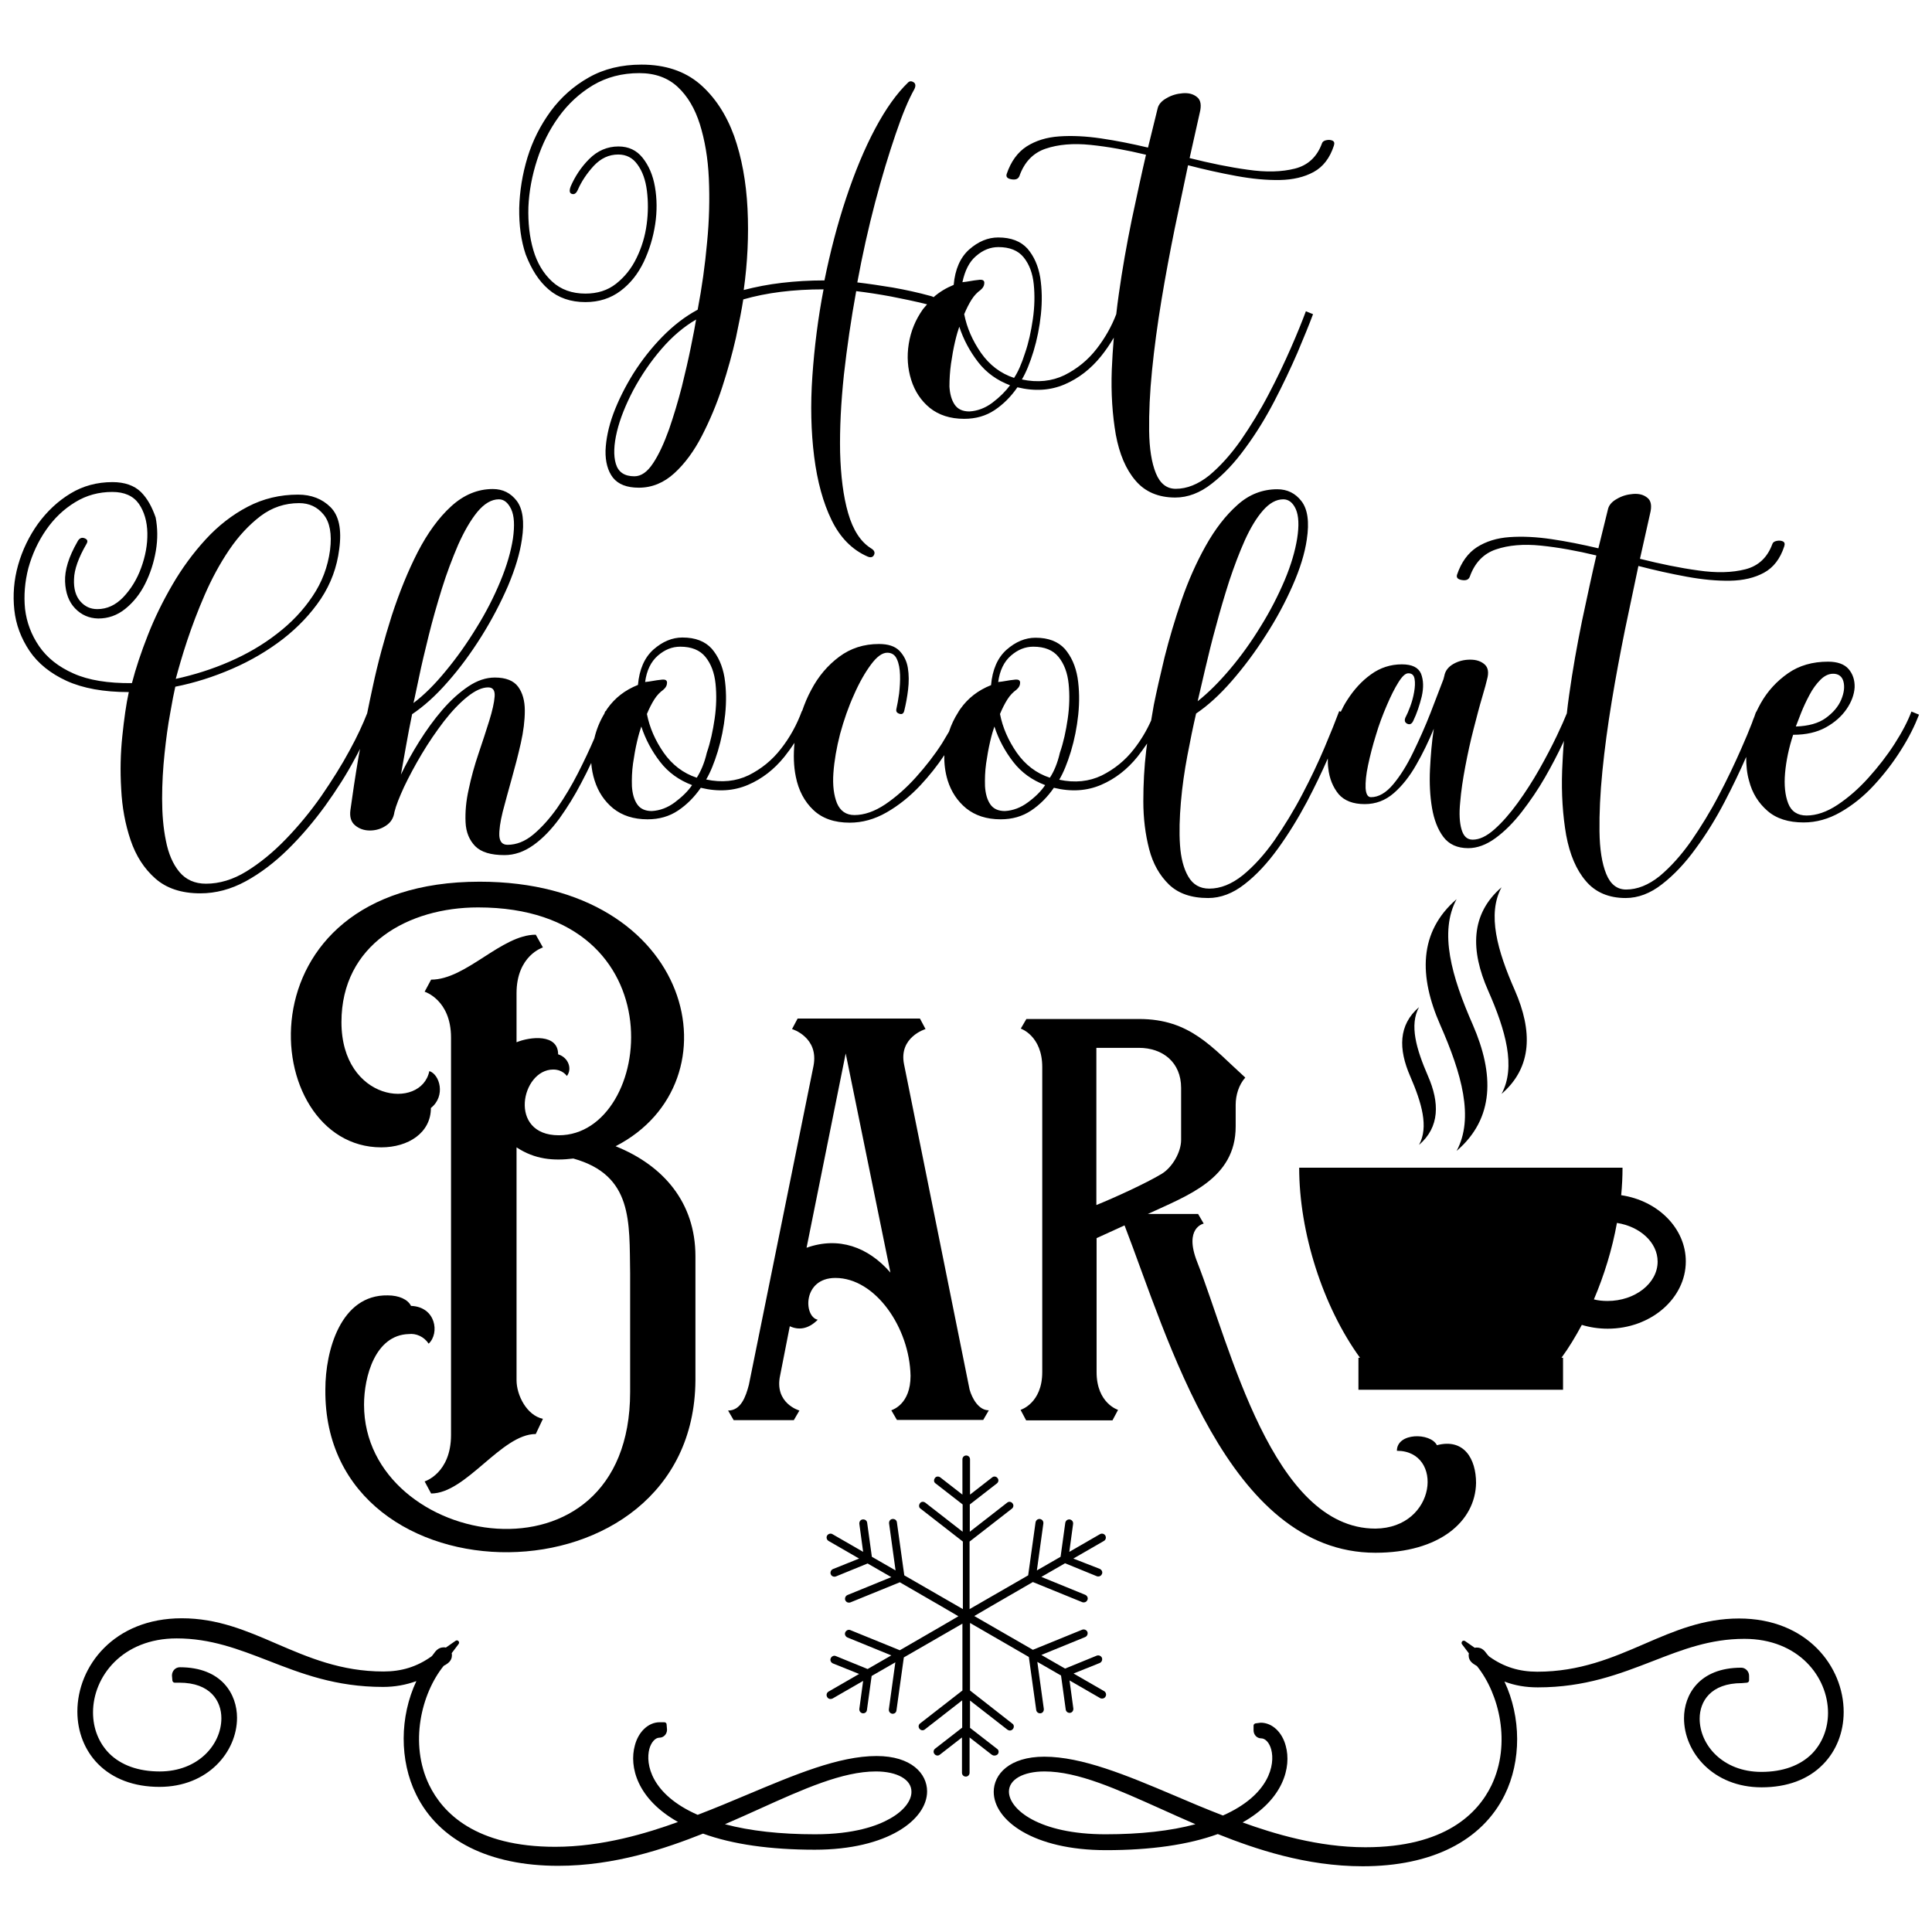 <?xml version="1.0" encoding="utf-8"?>
<!-- Generator: Adobe Illustrator 21.0.0, SVG Export Plug-In . SVG Version: 6.00 Build 0)  -->
<svg version="1.1" id="Layer_1" xmlns="http://www.w3.org/2000/svg" xmlns:xlink="http://www.w3.org/1999/xlink" x="0px" y="0px"
	 viewBox="0 0 864 864" style="enable-background:new 0 0 864 864;" xml:space="preserve">
<g>
	<path d="M392,785.3c-16.9,0-36.7,8.4-57.9,17.3c-7.1,3-14.5,6.1-22.1,9c-20.9-9.2-23.4-22.8-21.6-29.5c0.8-2.9,2.6-5,4.5-5
		c1.9,0,3.4-1.6,3.4-3.6l-0.2-2.4c0-0.5-0.5-0.9-1-0.9H295c-5,0-9.5,4.2-11.1,10.4c-2.6,9.5,1,23.9,19.3,34.2
		c-13.8,5-33.8,11.1-54.9,11.1c-35.6,0-50.3-15.1-56.4-27.7c-8.9-18.5-3.5-40.8,6.5-53.2c0.1-0.1,0.5-0.3,0.7-0.4c1-0.6,3-1.8,3-4.3
		c0-0.3,0-0.7-0.1-1l3.1-4.1c0.3-0.4,0.3-1-0.1-1.3c-0.3-0.4-0.9-0.4-1.3-0.1l-4.3,3c-0.3-0.1-0.7-0.1-1-0.1c-2.4,0-3.7,1.8-4.4,2.8
		c-0.4,0.5-0.7,1-1.1,1.3c-6.5,4.6-13.3,6.7-21.4,6.7c-19,0-33.6-6.3-47.8-12.4c-13.6-5.9-26.5-11.4-42.4-11.4
		c-30.4,0-46.7,21.5-46.7,41.7c0,9.1,3.3,17.4,9.2,23.4c6.6,6.7,16.1,10.3,27.5,10.3c21.7,0,34.7-15.7,34.7-30.9
		c0-10.4-6.7-22.6-25.6-22.6c-1.9,0-3.5,1.6-3.5,3.7l0.2,2.3c0.1,0.5,0.5,0.9,1,0.9h2.1c13.9,0,18.8,8.2,18.8,15.9
		c0,11.7-10.3,23.8-27.6,23.8c-9.5,0-17.3-2.8-22.6-8.1c-4.6-4.7-7.2-11.1-7.2-18.3c0-16,13.1-33.1,37.4-33.1
		c15.2,0,27.6,4.8,40.8,9.9c14.9,5.8,30.3,11.8,51.5,11.8c5.3,0,10.2-0.9,14.9-2.6c-7.5,15.9-7.6,35.5-0.1,50.7
		c10.1,20.6,32.7,31.9,63.5,31.9c25.4,0,47.9-7.7,64.8-14.4c13.2,4.8,30.1,7.2,50,7.2c32.6,0,50.2-13.5,50.2-26.1
		C414.6,793.2,407.6,785.3,392,785.3z M398,813.3L398,813.3c-5.6,3.2-16,7-33.5,7c-15.5,0-29.1-1.5-40.3-4.5
		c5.3-2.3,10.5-4.6,15.1-6.7c20.1-9.1,37.5-16.9,52.4-16.9c9.5,0,15.9,3.6,15.9,9C407.7,805.3,404.1,809.9,398,813.3z"/>
	<path d="M777.7,723.8c-15.9,0-28.8,5.5-42.4,11.4c-14.1,6.1-28.8,12.4-47.8,12.4c-8.1,0-14.9-2.1-21.4-6.7
		c-0.4-0.3-0.8-0.8-1.2-1.3c-0.8-1.1-2-2.8-4.4-2.8c-0.3,0-0.7,0-1,0.1l-4.3-3c-0.4-0.3-1-0.2-1.3,0.1c-0.3,0.4-0.4,0.9-0.1,1.3
		l3.1,4.1c-0.1,0.3-0.1,0.6-0.1,1c0,2.5,2.1,3.7,3.1,4.3c0.1,0.1,0.6,0.3,0.7,0.5c9.9,12.4,15.3,34.6,6.4,53.2
		c-6.1,12.6-20.8,27.7-56.4,27.7c-21.1,0-41.1-6.1-54.9-11.1c18.3-10.3,21.9-24.8,19.3-34.2c-1.6-6.2-6.1-10.4-11.2-10.4
		c0,0,0,0,0,0l-2.3,0.3c-0.5,0.1-0.9,0.5-0.9,1v2.1c0,2,1.5,3.6,3.4,3.6c1.9,0,3.7,2,4.5,5c1.8,6.7-0.8,20.3-21.6,29.5
		c-7.5-2.9-14.9-6-22.1-9.1c-21-8.9-40.9-17.2-57.8-17.2c-15.6,0-22.6,7.9-22.6,15.7c0,12.7,17.6,26.1,50.2,26.1
		c20,0,36.8-2.4,50-7.2c16.8,6.7,39.4,14.4,64.8,14.4c30.8,0,53.3-11.3,63.5-31.9c7.5-15.2,7.4-34.8-0.1-50.7
		c4.7,1.8,9.6,2.6,14.9,2.6c21.2,0,36.6-6,51.6-11.8c13.1-5.1,25.5-9.9,40.8-9.9c24.3,0,37.4,17.1,37.4,33.1
		c0,7.1-2.6,13.6-7.2,18.3c-5.3,5.3-13.1,8.1-22.6,8.1c-17.3,0-27.6-12.1-27.6-23.8c0-7.7,4.9-15.9,18.9-15.9l2.3-0.2
		c0.5-0.1,0.9-0.5,0.9-1v-2.1c0-1.9-1.6-3.6-3.5-3.6c-18.9,0-25.6,12.2-25.6,22.6c0,15.2,13,30.9,34.7,30.9
		c11.4,0,20.9-3.5,27.5-10.3c5.9-6,9.2-14.3,9.2-23.4C824.5,745.3,808.1,723.8,777.7,723.8z M494.4,820.3
		c-29.8,0-43.2-11.2-43.2-19.1c0-5.4,6.4-9,15.9-9c15,0,32.3,7.9,52.4,16.9c4.6,2.1,9.8,4.4,15.1,6.7
		C523.5,818.8,510,820.3,494.4,820.3z"/>
	<path d="M245.3,129.4c4.4,3.8,9.9,5.7,16.5,5.7c6.1,0,11.3-1.7,15.7-5c4.4-3.3,7.8-7.6,10.4-13c2.5-5.3,4.2-10.9,5.1-16.8
		c0.9-5.9,0.8-11.5-0.1-16.7c-0.9-5.3-2.8-9.6-5.5-13c-2.7-3.4-6.3-5.1-10.8-5.1c-5,0-9.4,1.9-13.1,5.6c-3.7,3.7-6.4,7.9-8.3,12.3
		c-0.7,1.9-0.5,3,0.5,3.3c1.1,0.4,2-0.2,2.7-1.8c1.6-3.7,4-7.3,7.1-10.7c3.2-3.4,6.8-5.1,11-5.1c3.6,0,6.5,1.5,8.6,4.5
		c2.2,3,3.6,6.9,4.2,11.7c0.6,4.8,0.6,9.8-0.1,15c-0.7,5.3-2.2,10.3-4.5,15c-2.3,4.8-5.4,8.6-9.2,11.6c-3.8,3-8.4,4.4-13.7,4.4
		c-6,0-11-1.8-14.9-5.4c-3.9-3.6-6.7-8.3-8.4-14.1c-1.7-5.8-2.4-12.2-2.2-19.2c0.3-7,1.6-14,3.9-21.1c2.3-7.1,5.5-13.5,9.7-19.3
		c4.2-5.8,9.3-10.5,15.3-14.1c6.1-3.6,13-5.4,20.7-5.4c7.1,0,12.8,2.1,17.2,6.2c4.4,4.1,7.7,9.7,9.9,16.7c2.2,7.1,3.6,15.1,4,24.2
		c0.4,9.1,0.2,18.7-0.8,28.7c-0.9,10.1-2.3,20.1-4.2,30c-5.6,3-10.9,7.1-15.8,12.1c-4.9,5-9.2,10.5-13,16.5c-3.7,6-6.7,12-8.9,17.9
		c-2.2,6-3.3,11.5-3.5,16.5c-0.1,5,1,9.1,3.3,12.1c2.4,3,6.2,4.5,11.6,4.5c5.9,0,11.2-2.2,15.9-6.5c4.7-4.3,8.8-9.9,12.3-16.7
		c3.5-6.8,6.6-14.1,9.1-21.8c2.5-7.7,4.5-15,6.1-22c1.5-7,2.6-12.7,3.3-17.2c10.4-3,22.3-4.5,35.9-4.5c-2.5,13-4.1,25.9-5,38.8
		c-0.9,12.9-0.6,24.9,0.8,36c1.4,11.1,4,20.6,7.8,28.4c3.8,7.8,9.2,13.3,16.1,16.3c1.4,0.6,2.4,0.3,2.9-0.8c0.5-1.1,0-2.1-1.4-2.9
		c-4.6-2.9-8-8.1-10.2-15.7s-3.3-16.7-3.6-27.3c-0.2-10.7,0.4-22.2,1.7-34.6c1.4-12.4,3.2-24.8,5.5-37.4c5,0.6,10.2,1.4,15.6,2.4
		c5.1,1,10.5,2.1,16.1,3.5c-0.6,0.7-1.2,1.4-1.8,2.1c-3.4,4.8-5.5,9.9-6.4,15.6c-0.9,5.6-0.5,11,1.1,16.1c1.6,5.1,4.4,9.3,8.3,12.5
		c4,3.2,9.1,4.9,15.4,4.9c5.2,0,9.7-1.3,13.6-3.9c3.9-2.6,7.3-6,10.2-10.2c7.8,1.9,14.8,1.4,21.1-1.3c6.3-2.7,11.7-6.9,16.3-12.6
		c2.1-2.6,4-5.4,5.7-8.3c-0.4,4.8-0.7,9.6-0.9,14.3c-0.4,10.7,0.3,20.4,1.8,29.1c1.6,8.6,4.5,15.5,8.8,20.5c4.2,5,10.2,7.6,17.8,7.6
		c5.6,0,11.1-2.1,16.3-6.2c5.3-4.1,10.3-9.4,15-15.9c4.8-6.5,9.1-13.5,13-21c3.9-7.5,7.3-14.7,10.3-21.6c2.9-6.9,5.3-12.7,7-17.3
		l-3.2-1.3c-1.6,4.3-3.8,9.8-6.7,16.4c-2.9,6.6-6.2,13.6-10,20.8c-3.8,7.3-8,14.1-12.4,20.5c-4.5,6.4-9.2,11.6-14.1,15.7
		c-5,4-10,6-15,6c-4,0-7-2.3-8.9-7c-1.9-4.7-2.9-11-3-19c-0.1-8,0.3-17,1.3-27c1-10,2.4-20.4,4.2-31.3c1.8-10.9,3.8-21.5,5.9-31.9
		c2.2-10.4,4.2-19.9,6-28.5c7.3,1.9,14.5,3.5,21.6,4.8c7.1,1.3,13.5,1.9,19.4,1.8c5.9-0.1,11-1.3,15.2-3.6c4.2-2.3,7.2-6.2,9-11.7
		c0.4-1.2,0.2-1.9-0.6-2.3c-0.9-0.4-1.8-0.4-2.8-0.2c-1,0.2-1.7,0.7-1.9,1.4c-2.2,6-6.2,9.8-12.1,11.3c-5.9,1.5-12.9,1.7-21.1,0.5
		c-8.1-1.1-16.8-2.9-26-5.2l4.5-20.1c0.9-3.5,0.5-5.9-1.2-7.2c-1.7-1.4-3.8-1.9-6.4-1.7c-2.6,0.2-5,0.9-7.2,2.2
		c-2.2,1.2-3.6,2.8-4,4.6l-4.3,17.5c-7.2-1.7-14.2-3.1-21-4.1c-6.8-1-13-1.3-18.7-0.9c-5.7,0.4-10.5,1.9-14.6,4.5
		c-4,2.6-7,6.7-8.9,12.3c-0.4,1.3,0.3,2.1,2.2,2.4c1.9,0.3,3-0.2,3.5-1.5c2.2-6.2,6.1-10.3,11.7-12.2c5.6-1.9,12.3-2.5,20.1-1.7
		c7.8,0.8,16.1,2.3,24.8,4.4c-2,8.6-4.1,18.4-6.4,29.2c-2.2,10.8-4.2,21.9-5.8,33.4c-0.4,2.9-0.8,5.8-1.1,8.7
		c-2.1,5.5-5,10.6-8.7,15.4c-4,5.2-8.9,9.1-14.5,11.9c-5.6,2.7-12,3.4-19,1.9c1.9-3.2,3.6-7.4,5.2-12.6c1.6-5.3,2.7-10.8,3.3-16.5
		c0.6-5.8,0.5-11.3-0.3-16.5c-0.9-5.3-2.8-9.5-5.7-12.9c-3-3.3-7.3-5-13.1-5c-4.6,0-8.9,1.8-13,5.4c-4,3.6-6.3,8.9-6.9,15.8
		c-3.4,1.4-6.4,3.2-9,5.5c-0.3-0.2-0.7-0.4-1.2-0.5c-5.8-1.6-11.4-2.8-17-3.8c-5.5-0.9-10.8-1.7-15.9-2.3c2.3-12.5,5-24.5,8-35.9
		c3-11.4,6.1-21.5,9.1-30.3c3-8.9,5.8-15.6,8.4-20.2c0.7-1.4,0.6-2.5-0.3-3.1c-0.9-0.6-1.8-0.6-2.5,0.1c-5,4.8-9.9,11.6-14.7,20.6
		c-4.8,9-9.1,19.4-13,31.1c-3.9,11.7-7.1,24-9.7,36.8c-6.8,0-13.1,0.4-19.1,1.1c-6,0.7-11.6,1.8-17,3.2c1.7-12.2,2.3-24.4,1.7-36.4
		c-0.6-12-2.6-22.9-6-32.5c-3.5-9.6-8.6-17.4-15.3-23.2c-6.8-5.8-15.5-8.7-26.1-8.7c-8.9,0-16.8,1.9-23.5,5.7
		c-6.8,3.8-12.5,8.9-17.1,15.1c-4.6,6.3-8.1,13.2-10.4,20.7c-2.3,7.6-3.5,15.1-3.7,22.7c-0.1,7.6,0.8,14.5,2.9,20.7
		C237.7,120.5,240.9,125.6,245.3,129.4z M309,155c-1.1,5.5-2.5,11.5-4.1,18c-1.7,6.6-3.6,12.9-5.7,19c-2.2,6.1-4.5,11.2-7.1,15.1
		c-2.6,4-5.4,5.9-8.4,5.9c-4.5,0-7.2-1.9-8.3-5.6c-1.1-3.7-0.9-8.5,0.5-14.4c1.4-5.8,3.9-12,7.3-18.5c3.5-6.5,7.6-12.6,12.5-18.3
		c4.9-5.7,10.1-10.1,15.6-13.3C310.9,145.5,310.1,149.5,309,155z M436.5,114.5c3.1-2.7,6.4-4,10-4c5,0,8.8,1.5,11.3,4.6
		c2.5,3.1,4,7.1,4.5,12c0.5,4.9,0.4,10.1-0.4,15.6c-0.8,5.5-1.9,10.6-3.5,15.2c-1.5,4.7-3.1,8.4-4.9,11.1c-6.1-2-11-5.8-14.8-11.2
		c-3.8-5.5-6.3-11.2-7.5-17.3c1-2.4,2.1-4.6,3.3-6.5c1.2-1.9,2.6-3.3,4-4.3c1.2-1,1.7-2.1,1.7-3.2c0-1.2-0.9-1.6-2.8-1.3
		c-1.2,0.1-2.3,0.3-3.5,0.5c-1.2,0.2-2.3,0.4-3.5,0.5C431.5,121.1,433.4,117.1,436.5,114.5z M425.3,162.6c0.5-3.5,1.1-6.8,1.8-9.8
		c0.7-3,1.4-5.3,1.9-6.7c1.9,5.8,4.7,11,8.4,15.8c3.7,4.8,8.5,8.2,14.3,10.4c-2,2.7-4.6,5.3-7.9,7.8c-3.2,2.4-6.7,3.7-10.3,3.9
		c-3,0-5.2-1-6.6-3.1c-1.4-2.1-2.1-4.8-2.3-8C424.6,169.5,424.8,166.2,425.3,162.6z"/>
	<path d="M854.8,318.2c-1.6,4.3-4.1,9.1-7.5,14.4c-3.4,5.3-7.3,10.3-11.7,15.2c-4.4,4.9-9,8.9-13.8,12.1c-4.8,3.2-9.5,4.8-13.9,4.8
		c-4,0-6.8-1.8-8.2-5.4c-1.4-3.6-1.9-8.2-1.4-13.7c0.5-5.5,1.7-11.2,3.6-17c5.8,0,10.6-1.1,14.6-3.3c4-2.2,7.1-5,9.3-8.2
		c2.2-3.2,3.4-6.5,3.6-9.7c0.1-3.2-0.8-6-2.7-8.2c-1.9-2.2-5-3.3-9.2-3.3c-6.9,0-12.9,1.7-17.9,5.2c-5,3.5-9.1,7.9-12.2,13.4
		c-0.7,1.3-1.4,2.6-2,3.9l-0.1,0c-0.2,0.6-0.5,1.3-0.7,2c-0.4,1-0.8,1.9-1.1,2.9c-1.3,3.4-2.9,7.2-4.8,11.5
		c-2.9,6.6-6.2,13.6-10,20.8c-3.8,7.3-8,14.1-12.4,20.5c-4.5,6.4-9.2,11.6-14.1,15.7c-5,4-10,6-15,6c-4,0-7-2.3-8.9-7
		c-1.9-4.7-2.9-11-3-19c-0.1-8,0.3-17,1.3-27c1-10,2.4-20.4,4.2-31.3c1.8-10.9,3.8-21.5,5.9-31.9c2.2-10.4,4.2-19.9,6-28.5
		c7.3,1.9,14.5,3.5,21.6,4.8c7.1,1.3,13.5,1.9,19.4,1.8c5.9-0.1,11-1.3,15.2-3.6c4.2-2.3,7.2-6.2,9-11.7c0.4-1.2,0.2-1.9-0.6-2.3
		c-0.9-0.4-1.8-0.4-2.8-0.2c-1,0.2-1.7,0.7-1.9,1.4c-2.2,6-6.2,9.8-12.1,11.3c-5.9,1.5-12.9,1.7-21.1,0.5c-8.1-1.1-16.8-2.9-26-5.2
		l4.5-20.1c0.9-3.5,0.5-5.9-1.2-7.2c-1.7-1.4-3.8-1.9-6.4-1.7c-2.6,0.2-5,0.9-7.2,2.2c-2.2,1.2-3.6,2.8-4,4.6l-4.3,17.5
		c-7.2-1.7-14.2-3.1-21-4.1c-6.8-1-13-1.3-18.7-0.9c-5.7,0.4-10.5,1.9-14.6,4.5c-4,2.6-7,6.7-8.9,12.3c-0.4,1.3,0.3,2.1,2.2,2.4
		c1.9,0.3,3-0.2,3.5-1.5c2.2-6.2,6.1-10.3,11.7-12.2c5.6-1.9,12.3-2.5,20.1-1.7c7.8,0.8,16.1,2.3,24.8,4.4c-2,8.6-4.1,18.4-6.4,29.2
		c-2.2,10.8-4.2,21.9-5.8,33.4c-0.4,2.7-0.7,5.3-1,8c-1,2.5-2.5,5.9-4.5,10.1c-2.2,4.6-4.8,9.6-7.8,14.9c-3,5.3-6.3,10.4-9.7,15.1
		c-3.5,4.8-6.9,8.7-10.4,11.8c-3.5,3.1-6.7,4.6-9.7,4.6c-2.5,0-4.1-1.5-5-4.6c-0.9-3.1-1.1-7.1-0.6-12.1c0.4-5,1.2-10.3,2.3-16.1
		c1.1-5.8,2.3-11.3,3.7-16.7c1.4-5.4,2.6-10.1,3.8-14.1c1.2-4,1.9-6.7,2.2-8c0.9-3.2,0.5-5.4-1.1-6.8c-1.6-1.4-3.7-2.1-6.4-2.1
		c-2.7,0-5.2,0.6-7.5,1.9c-2.3,1.3-3.7,3.1-4.1,5.4l-0.4,1.5c-1.6,4.2-3.5,9.2-5.8,15.1c-2.3,5.9-4.9,11.7-7.7,17.5
		c-2.8,5.8-5.8,10.6-9,14.4c-3.2,3.8-6.5,5.7-9.9,5.7c-1.4,0-2.2-1.3-2.4-4c-0.1-2.7,0.2-6.1,1.1-10.3c0.9-4.2,2-8.6,3.5-13.4
		c1.4-4.8,3.1-9.2,4.9-13.4c1.8-4.2,3.5-7.6,5.2-10.3c1.7-2.7,3.1-4,4.4-4c1.6,0,2.5,0.8,2.8,2.5c0.3,1.7,0.2,3.6-0.2,5.9
		c-0.4,2.3-1,4.5-1.8,6.6c-0.8,2.1-1.4,3.5-1.8,4.2c-0.9,1.6-0.7,2.7,0.4,3.3c1.1,0.6,2.1,0.3,2.8-1.2c1.6-3.3,2.8-6.9,3.8-10.9
		c0.9-4,0.8-7.3-0.3-10.2c-1.2-2.8-4-4.2-8.6-4.2c-5,0-9.7,1.5-13.8,4.5c-4.2,3-7.7,6.9-10.7,11.6c-1.1,1.7-2,3.4-2.8,5.1l-0.7-0.3
		c-1.6,4.3-3.8,9.8-6.6,16.4c-2.8,6.6-6.1,13.6-9.9,20.8c-3.8,7.3-8,14.1-12.4,20.5c-4.5,6.4-9.2,11.6-14.2,15.7c-5,4-10,6-15,6
		c-4.2,0-7.3-1.8-9.4-5.4c-2.1-3.6-3.3-8.3-3.7-14.1c-0.4-5.8-0.2-12.2,0.4-19.2c0.6-7,1.6-13.9,2.9-20.8c1.3-6.9,2.6-13.2,3.9-18.8
		c5.2-3.5,10.5-8.3,15.9-14.5c5.4-6.2,10.5-13,15.2-20.4c4.8-7.4,8.8-14.9,12.1-22.4c3.3-7.5,5.4-14.3,6.3-20.5
		c1.2-7.9,0.4-13.6-2.4-17.2c-2.7-3.5-6.3-5.3-10.8-5.3c-6.6,0-12.6,2.3-17.8,7c-5.3,4.7-10,10.8-14.2,18.3
		c-4.2,7.5-7.8,15.6-10.8,24.3c-3,8.7-5.5,17.2-7.6,25.5c-2,8.3-3.6,15.4-4.8,21.3c-0.4,2.2-0.8,4.5-1.2,7c-2,4.5-4.5,8.7-7.6,12.7
		c-4,5.2-8.9,9.1-14.5,11.9c-5.6,2.7-12,3.4-19,1.9c1.9-3.2,3.6-7.4,5.2-12.6c1.6-5.3,2.7-10.8,3.3-16.5c0.6-5.8,0.5-11.3-0.3-16.5
		c-0.9-5.3-2.8-9.5-5.7-12.9c-3-3.3-7.3-5-13.1-5c-4.6,0-8.9,1.8-13,5.4c-4,3.6-6.3,8.9-6.9,15.8c-5.8,2.3-10.3,5.8-13.7,10.6
		c-0.3,0.4-0.5,0.7-0.7,1.1l-0.1,0c0,0.1-0.1,0.2-0.1,0.3c-1.8,2.8-3.2,5.7-4.2,8.8c-1,1.7-2,3.4-3.1,5.2
		c-3.4,5.3-7.3,10.3-11.7,15.2c-4.4,4.9-9,8.9-13.7,12.1c-4.8,3.2-9.4,4.8-13.8,4.8c-3.7,0-6.3-1.8-7.8-5.3c-1.4-3.5-2-8-1.6-13.5
		c0.4-5.5,1.4-11.3,3-17.5c1.7-6.2,3.7-12,6.2-17.5c2.4-5.5,5-10,7.6-13.5c2.6-3.5,5-5.3,7.3-5.3c2,0,3.5,1,4.3,2.9
		c0.9,1.9,1.3,4.3,1.4,7c0.1,2.7-0.1,5.5-0.4,8.3c-0.4,2.8-0.8,5.1-1.2,6.8c-0.3,1.2,0.1,1.9,1.3,2.3c1.2,0.4,1.9-0.1,2.2-1.4
		c0.7-2.9,1.3-6,1.7-9.4c0.4-3.4,0.4-6.6-0.1-9.7c-0.5-3.1-1.8-5.6-3.8-7.7c-2-2-5-3-9.1-3c-6.8,0-12.7,1.9-17.8,5.7
		c-5.1,3.8-9.3,8.7-12.5,14.8c-1.7,3.1-3,6.3-4.1,9.5l-0.1,0c-2.2,6-5.3,11.7-9.3,16.8c-4,5.2-8.9,9.1-14.5,11.9
		c-5.6,2.7-12,3.4-19,1.9c1.9-3.2,3.6-7.4,5.2-12.6c1.6-5.3,2.7-10.8,3.3-16.5c0.6-5.8,0.5-11.3-0.3-16.5c-0.9-5.3-2.8-9.5-5.7-12.9
		c-3-3.3-7.3-5-13.1-5c-4.6,0-8.9,1.8-13,5.4c-4,3.6-6.3,8.9-6.9,15.8c-5.8,2.3-10.3,5.8-13.7,10.6c-0.3,0.4-0.5,0.8-0.7,1.2
		l-0.2-0.1c-0.1,0.3-0.3,0.7-0.4,1.1c-2.1,3.5-3.6,7.2-4.5,11.1c-2.1,4.9-4.5,10-7.3,15.5c-2.8,5.5-5.9,10.7-9.3,15.6
		c-3.4,4.8-7,8.8-10.7,11.9c-3.7,3.1-7.6,4.6-11.5,4.6c-2.3,0-3.5-1.3-3.7-4c-0.1-2.7,0.4-6.2,1.5-10.7c1.2-4.5,2.5-9.4,4-14.7
		c1.5-5.3,2.9-10.7,4.1-16c1.2-5.3,1.8-10.2,1.8-14.6c0-4.4-1-8-3-10.7c-2-2.7-5.5-4.1-10.4-4.1c-3.9,0-7.9,1.3-11.9,4
		c-4,2.7-7.9,6.2-11.6,10.5c-3.7,4.3-7.1,9-10.3,14.1c-3.2,5.1-5.9,10-8.2,14.8c0.7-4,1.5-8.3,2.3-12.9c0.8-4.5,1.7-9.3,2.7-14.1
		c5.2-3.5,10.5-8.2,15.9-14.4c5.4-6.1,10.4-12.9,15.1-20.4c4.7-7.5,8.6-15,11.9-22.6c3.2-7.6,5.3-14.5,6.2-20.8
		c1.2-7.9,0.4-13.6-2.3-17.2c-2.7-3.5-6.2-5.3-10.7-5.3c-6.8,0-13,2.6-18.6,7.7c-5.6,5.1-10.6,12-15,20.5c-4.4,8.6-8.2,18-11.6,28.4
		c-3.3,10.4-6.2,21-8.5,31.8c-0.9,4.1-1.7,8-2.5,11.9c-1.9,4.8-4.4,10.3-7.8,16.5c-3.6,6.7-7.9,13.5-12.7,20.5
		c-4.9,7-10.2,13.4-15.9,19.3c-5.7,5.9-11.6,10.7-17.6,14.4c-6,3.7-12.1,5.5-18.1,5.5c-5,0-9-1.8-11.9-5.3c-2.9-3.5-4.9-8.2-6-13.9
		c-1.2-5.8-1.7-12.1-1.7-18.9c0-6.8,0.4-13.6,1.1-20.2c0.7-6.6,1.5-12.6,2.5-17.9c0.9-5.3,1.7-9.3,2.3-11.9c8.6-1.7,17.1-4.4,25.4-8
		c8.3-3.6,15.8-8,22.7-13.3c6.8-5.3,12.5-11.3,17-18c4.5-6.8,7.2-14.2,8.2-22.2c1.2-8.8-0.1-15-3.9-18.8c-3.7-3.7-8.6-5.6-14.5-5.6
		c-8.1,0-15.6,1.8-22.5,5.4c-6.9,3.6-13.2,8.5-18.8,14.6c-5.6,6.1-10.6,12.9-14.9,20.3c-4.3,7.4-8,14.9-11,22.6
		c-3,7.6-5.4,14.8-7.1,21.4c-10.7,0.1-19.4-1.3-26.1-4.3c-6.8-3-11.9-7.1-15.4-12.2c-3.5-5.1-5.6-10.7-6.3-16.7
		c-0.6-6-0.1-12.1,1.5-18.3c1.7-6.1,4.3-11.8,7.9-17c3.6-5.2,7.9-9.3,13-12.4c5-3.1,10.6-4.6,16.6-4.6c5.5,0,9.4,1.8,11.9,5.3
		c2.4,3.5,3.7,7.9,3.8,13.1c0.1,5.2-0.9,10.4-2.8,15.6c-1.9,5.2-4.6,9.5-8,13.1c-3.4,3.5-7.2,5.3-11.6,5.3c-3,0-5.5-1.1-7.6-3.5
		c-2-2.3-3-5.6-2.8-9.9c0.1-4.3,2-9.6,5.6-15.8c0.7-1.2,0.4-2-0.9-2.5c-1.3-0.5-2.4,0-3.2,1.6c-3.9,6.8-5.7,12.7-5.5,17.8
		c0.2,5.1,1.7,9.1,4.5,12c2.8,2.9,6.2,4.4,10.3,4.5c4.5,0,8.5-1.4,12.1-4.3c3.6-2.9,6.6-6.6,8.9-11.2c2.3-4.6,3.9-9.5,4.8-14.8
		c0.9-5.3,0.8-10.2-0.1-14.9C68,226.8,66,223,63,220c-3-2.9-7.3-4.4-12.7-4.4c-6.9,0-13.2,1.7-18.8,5.1c-5.6,3.4-10.4,7.9-14.5,13.5
		c-4,5.6-7,11.8-8.9,18.5c-1.9,6.7-2.4,13.4-1.7,20c0.7,6.6,3,12.7,6.8,18.4c3.8,5.6,9.4,10.1,16.6,13.4c7.3,3.3,16.5,5,27.8,5
		c-1.2,5.5-2.1,12-2.9,19.7c-0.8,7.6-1,15.5-0.5,23.7c0.4,8.1,1.8,15.7,4.2,22.8c2.4,7.1,6.1,12.8,11.1,17.2
		c5,4.4,11.7,6.6,20.1,6.6c6.9,0,13.7-1.8,20.3-5.4c6.6-3.6,12.9-8.4,18.9-14.3c6-5.9,11.5-12.4,16.6-19.4
		c5.1-7.1,9.6-14.1,13.4-21.3c0.8-1.4,1.5-2.8,2.2-4.2c-0.2,1.1-0.4,2.2-0.6,3.2c-1.6,9.5-2.8,17.6-3.7,24.2c-0.4,3,0.3,5.3,2.1,6.8
		c1.8,1.5,4,2.3,6.6,2.3c2.6,0,5-0.7,7.1-2.1c2.2-1.4,3.5-3.4,3.9-6.2c0.7-2.9,2.2-6.6,4.3-11.2c2.2-4.6,4.8-9.5,7.9-14.7
		c3.1-5.2,6.4-10,9.9-14.6c3.5-4.5,7-8.2,10.5-11c3.5-2.8,6.6-4.2,9.3-4.2c2.2,0,3.1,1.4,2.9,4.1c-0.2,2.7-1,6.3-2.4,10.8
		c-1.4,4.5-3,9.4-4.8,14.7c-1.8,5.3-3.3,10.7-4.4,16c-1.2,5.3-1.6,10.2-1.4,14.7c0.2,4.5,1.7,8,4.3,10.7c2.7,2.7,7,4,13.1,4
		c4.5,0,8.8-1.5,13-4.5c4.2-3,8-7,11.6-11.9c3.5-4.9,6.8-10.2,9.7-15.8c1.6-3,3.1-6,4.5-9c0.2,2.7,0.7,5.3,1.5,7.8
		c1.6,5.1,4.4,9.3,8.3,12.5c4,3.2,9.1,4.9,15.4,4.9c5.2,0,9.7-1.3,13.6-3.9c3.9-2.6,7.3-6,10.2-10.2c7.8,1.9,14.8,1.4,21.1-1.3
		c6.3-2.7,11.7-6.9,16.3-12.6c1.6-2,3.1-4.1,4.5-6.2c-0.5,5.3-0.4,10.4,0.6,15.2c1.2,6,3.8,11,7.8,14.8c4,3.8,9.4,5.7,16.3,5.7
		c5.6,0,11.1-1.5,16.5-4.6c5.4-3.1,10.4-7.1,15.1-12.1c4-4.3,7.6-8.8,10.7-13.5c-0.1,3.9,0.4,7.7,1.5,11.3c1.6,5.1,4.4,9.3,8.3,12.5
		c4,3.2,9.1,4.9,15.4,4.9c5.2,0,9.7-1.3,13.6-3.9c3.9-2.6,7.3-6,10.2-10.2c7.8,1.9,14.8,1.4,21.1-1.3c6.3-2.7,11.7-6.9,16.3-12.6
		c1.5-1.9,2.9-3.9,4.3-5.9c-0.1,1-0.3,2-0.4,3c-0.9,7.5-1.3,15.1-1.3,22.8c0,7.7,0.9,14.8,2.6,21.4c1.7,6.6,4.7,11.8,8.9,15.9
		c4.2,4,10,6,17.5,6c5.6,0,11.1-2.1,16.3-6.2c5.3-4.1,10.2-9.4,14.9-15.9c4.7-6.5,9-13.5,13-21c3.5-6.7,6.6-13.1,9.3-19.3
		c0,1.5,0,2.9,0.2,4.3c0.5,4.7,2.1,8.5,4.6,11.6c2.6,3,6.5,4.5,11.7,4.5c4.9,0,9.2-1.6,13-4.9c3.7-3.2,7.1-7.5,10-12.6
		c3-5.2,5.6-10.6,7.9-16.2c-0.9,5.9-1.4,12-1.7,18.1c-0.3,6.2,0,12,0.9,17.3c0.9,5.3,2.6,9.7,5.1,13c2.5,3.3,6.2,5,11.1,5
		c4,0,8.1-1.5,12.2-4.5c4.1-3,8-6.9,11.8-11.8c3.7-4.8,7.2-9.9,10.3-15.3c3.1-5.4,5.8-10.6,8.2-15.7c0.1-0.3,0.2-0.5,0.3-0.8
		c-0.4,4.4-0.6,8.8-0.8,13.2c-0.4,10.7,0.3,20.4,1.8,29.1c1.6,8.6,4.5,15.5,8.8,20.5c4.2,5,10.2,7.6,17.8,7.6
		c5.6,0,11.1-2.1,16.3-6.2c5.3-4.1,10.3-9.4,15-15.9c4.8-6.5,9.1-13.5,13-21c3.6-6.9,6.8-13.6,9.6-20c0,3.7,0.3,7.3,1.3,10.7
		c1.4,5.5,4.2,9.9,8.2,13.4c4,3.5,9.4,5.2,16.2,5.2c5.6,0,11.1-1.5,16.5-4.6c5.4-3.1,10.4-7.1,15-12.1c4.6-5,8.6-10.2,12.1-15.8
		c3.5-5.5,6.1-10.8,8-15.7L854.8,318.2z M805.5,318.7c1-2.5,2.2-5.1,3.7-7.9c1.4-2.7,3.1-5,4.9-6.8c1.8-1.8,3.7-2.7,5.7-2.7
		c2.4,0,4,1.2,4.6,3.5c0.6,2.3,0.3,5-1,8.1c-1.3,3.1-3.6,5.8-6.9,8.2c-3.3,2.4-7.8,3.6-13.4,3.8
		C803.7,323.3,804.5,321.3,805.5,318.7z M539,299c1.4-5.9,2.9-12.2,4.8-19c1.8-6.8,3.8-13.5,5.9-20.1c2.2-6.6,4.5-12.7,7-18.3
		c2.5-5.5,5.2-10,8.1-13.3c2.9-3.3,5.9-5,9.1-5c2.4,0,4.3,1.5,5.6,4.4c1.3,3,1.5,7.3,0.6,13.1c-0.9,5.6-2.7,11.8-5.6,18.7
		c-2.9,6.8-6.4,13.7-10.7,20.6c-4.2,6.9-8.8,13.3-13.7,19.1c-4.9,5.8-9.7,10.6-14.5,14.4C536.5,309.8,537.6,304.9,539,299z
		 M187.4,302.8c1.1-5.4,2.6-11.6,4.3-18.5c1.7-6.9,3.7-13.9,5.9-21c2.2-7.1,4.7-13.6,7.3-19.7c2.7-6,5.5-10.9,8.6-14.7
		c3.1-3.7,6.3-5.6,9.6-5.6c2.3,0,4.1,1.5,5.5,4.4c1.4,3,1.6,7.3,0.8,13.1c-0.9,5.8-2.7,12.1-5.6,19.1c-2.9,7-6.4,13.9-10.7,20.8
		c-4.2,6.9-8.8,13.4-13.7,19.3c-4.9,6-9.7,10.8-14.5,14.4C185.5,312.1,186.2,308.2,187.4,302.8z M83.7,286.5
		c2.2-6.6,4.8-13.5,7.9-20.6c3.1-7.1,6.7-13.8,10.9-20c4.2-6.2,8.9-11.2,14-15.1c5.2-3.9,10.9-5.8,17.3-5.8c4.5,0,8.1,1.7,10.9,5.1
		c2.8,3.4,3.8,8.7,2.9,15.9c-1,7.5-3.6,14.4-7.8,20.6c-4.2,6.3-9.5,11.9-15.9,16.8c-6.4,5-13.5,9.1-21.3,12.5
		c-7.8,3.4-15.8,5.9-24,7.7C79.9,298.8,81.5,293.1,83.7,286.5z M301.8,358.8c-3.2,2.4-6.7,3.7-10.3,3.9c-3,0-5.2-1-6.6-3.1
		c-1.4-2.1-2.1-4.8-2.3-8c-0.1-3.2,0-6.6,0.5-10.2c0.5-3.5,1.1-6.8,1.8-9.8c0.7-3,1.4-5.3,1.9-6.7c1.9,5.8,4.7,11,8.4,15.8
		c3.7,4.8,8.5,8.2,14.3,10.4C307.7,353.8,305,356.4,301.8,358.8z M311.6,347.8c-6.1-2-11-5.8-14.8-11.2c-3.8-5.5-6.3-11.2-7.5-17.3
		c1-2.4,2.1-4.6,3.3-6.5c1.2-1.9,2.6-3.3,4-4.3c1.2-1,1.7-2.1,1.7-3.2c0-1.2-0.9-1.6-2.8-1.3c-1.2,0.1-2.3,0.3-3.5,0.5
		c-1.2,0.2-2.3,0.4-3.5,0.5c0.7-5.2,2.6-9.1,5.7-11.8c3.1-2.7,6.4-4,10-4c5,0,8.8,1.5,11.3,4.6c2.5,3.1,4,7.1,4.5,12
		c0.5,4.9,0.4,10.1-0.4,15.6c-0.8,5.5-1.9,10.6-3.5,15.2C315,341.4,313.3,345.1,311.6,347.8z M459.7,358.8
		c-3.2,2.4-6.7,3.7-10.3,3.9c-3,0-5.2-1-6.6-3.1c-1.4-2.1-2.1-4.8-2.3-8c-0.1-3.2,0-6.6,0.5-10.2c0.5-3.5,1.1-6.8,1.8-9.8
		c0.7-3,1.4-5.3,1.9-6.7c1.9,5.8,4.7,11,8.4,15.8c3.7,4.8,8.5,8.2,14.3,10.4C465.6,353.8,463,356.4,459.7,358.8z M469.5,347.8
		c-6.1-2-11-5.8-14.8-11.2c-3.8-5.5-6.3-11.2-7.5-17.3c1-2.4,2.1-4.6,3.3-6.5c1.2-1.9,2.6-3.3,4-4.3c1.2-1,1.7-2.1,1.7-3.2
		c0-1.2-0.9-1.6-2.8-1.3c-1.2,0.1-2.3,0.3-3.5,0.5c-1.2,0.2-2.3,0.4-3.5,0.5c0.7-5.2,2.6-9.1,5.7-11.8c3.1-2.7,6.4-4,10-4
		c5,0,8.8,1.5,11.3,4.6c2.5,3.1,4,7.1,4.5,12c0.5,4.9,0.4,10.1-0.4,15.6c-0.8,5.5-1.9,10.6-3.5,15.2
		C472.9,341.4,471.3,345.1,469.5,347.8z"/>
	<path d="M214.5,394.3c-109.4,0-99.3,118.8-44,118.8c12.1,0,22.2-6.5,22.2-17.6c6.8-5.4,3.9-15.1-0.7-16.5
		c-3.6,17.6-39.3,13.6-39.3-21.9c0-34.8,30-51.3,61.1-51.3c90.8,0,78.6,101.9,36.1,101.9c-22.9,0-16.8-29.4-2.5-29.4
		c4.3,0,6.1,2.9,6.1,2.9c2.5-3.2,0.7-8.3-3.9-9.7c0-9.3-12.5-7.9-18.6-5.4v-21.9c0-16.9,11.8-20.5,11.8-20.5l-3.2-5.7
		c-15.4,0-31.1,20.1-46.8,20.1l-2.9,5.4c0,0,11.8,3.6,11.8,20.5v177.7c0,17.2-11.8,20.8-11.8,20.8l2.9,5.4
		c15.7,0,31.4-26.6,46.8-26.6l3.2-6.8C235.6,633,231,624,231,617.2V513.1c8.2,5.4,16.4,6.1,25.4,5c26.8,7.5,25,28.4,25.4,51.3v53.1
		c0,90.8-119,70.3-119,5.7c0-12.6,5-31.2,20-31.6c3.2-0.4,6.8,1.1,8.9,4.3c5-4.7,3.2-16.5-7.9-16.9c-1.4-2.9-5.4-4.7-10.4-4.7
		c-21.1-0.4-27.9,24.8-27.9,42c-1.1,97.6,164.7,98,165.5-3.9v-55.6c0-24-14.3-40.6-35.7-49.2C331,484,310.7,394.3,214.5,394.3z"/>
	<path d="M334.9,619.3c-1.4,5.4-3.6,11.5-9.3,11.5l2.5,4.3H355l2.5-4.3c0,0-11.4-3.2-8.6-15.8l4.3-21.9c3.9,1.8,8.2,1.4,12.5-2.9
		c-6.4-1.4-6.8-18.7,7.9-18.7c17.9,0,33.2,22.3,33.6,43.8c0,12.6-7.9,15.1-8.6,15.4l2.5,4.3h38.6l2.5-4.3c-4.6,0-7.5-5.4-8.6-9.3
		l-29.3-145.4c-2.5-12.2,9.6-15.8,9.6-15.8l-2.5-4.7h-54.7l-2.5,4.7c0,0,12.1,3.6,9.6,16.5L334.9,619.3z M378.2,471.1l20,98
		c-10-11.5-23.2-16.2-37.5-11.1L378.2,471.1z"/>
	<path d="M456.4,630.5l2.5,4.7h38.6l2.5-4.7c0,0-9.6-2.9-9.6-16.9v-59.9l12.5-5.7c19.3,49.9,46.1,146.4,112.2,146.4
		c28.6,0,44.7-14,45-31.2c0-10.8-5.4-20.1-17.5-16.9c-2.9-5.7-17.9-5.7-17.9,2.5c21.1,0,17.9,34.5-9.6,34.8
		c-46.1,0-65-81.8-79.7-119.2c-6.1-15.4,2.9-17.2,2.9-17.2l-2.5-4.3h-22.5c17.9-8.3,39.3-15.8,39.3-39.1v-9.7c0-4.3,1.4-9,4.3-12.2
		c-15-13.6-24.7-26.2-47.5-26.2h-50.4l-2.5,4.3c0,0,9.6,3.2,9.6,17.2v136.4C466.1,627.6,456.4,630.5,456.4,630.5z M490.4,468.6h18.9
		c10.7,0,18.9,6.5,18.9,17.9v23.3c0,5.4-3.9,12.2-8.6,15.1c-7.1,4.3-21.4,10.8-29.3,14V468.6z"/>
	<path d="M446.2,784.5c0.6-0.8,0.5-1.9-0.3-2.4l-12.1-9.4v-12.2l16.7,13c0.3,0.2,0.7,0.4,1.1,0.4c0.5,0,1-0.2,1.4-0.7
		c0.6-0.8,0.5-1.9-0.3-2.4L433.8,756v-21.3v-8.9l5.9,3.4l1.9,1.1l18.5,10.7l3.3,23.7c0.1,0.9,0.9,1.5,1.7,1.5c0.1,0,0.2,0,0.2,0
		c1-0.1,1.6-1,1.5-2l-2.9-21l10.6,6.1l2.1,15.2c0.1,0.9,0.9,1.5,1.7,1.5c0.1,0,0.2,0,0.2,0c1-0.1,1.6-1,1.5-2l-1.7-12.5l13.7,7.9
		c0.3,0.2,0.6,0.2,0.9,0.2c0.6,0,1.2-0.3,1.5-0.9c0.5-0.8,0.2-1.9-0.6-2.4l-13.7-7.9l11.7-4.7c0.9-0.4,1.3-1.4,1-2.3
		c-0.4-0.9-1.4-1.3-2.3-1l-14.2,5.8l-10.6-6.1l19.6-8c0.9-0.4,1.3-1.4,1-2.3c-0.4-0.9-1.4-1.3-2.3-1l-22.1,9l-20.3-11.7l-5.9-3.4
		l7.7-4.5l18.5-10.7l22.1,9c0.2,0.1,0.4,0.1,0.7,0.1c0.7,0,1.3-0.4,1.6-1.1c0.4-0.9-0.1-1.9-1-2.3l-19.6-8l10.6-6.1l14.2,5.8
		c0.2,0.1,0.4,0.1,0.7,0.1c0.7,0,1.3-0.4,1.6-1.1c0.4-0.9-0.1-1.9-1-2.3L480,697l13.7-7.9c0.8-0.5,1.1-1.5,0.6-2.4
		c-0.5-0.8-1.5-1.1-2.4-0.6l-13.7,7.9l1.7-12.5c0.1-1-0.5-1.8-1.5-2c-1-0.1-1.8,0.5-2,1.5l-2.1,15.2l-10.6,6.1l2.9-21
		c0.1-1-0.5-1.8-1.5-2c-1-0.1-1.8,0.5-2,1.5l-3.3,23.7l-26.2,15.1v-8.9v-21.3l18.9-14.7c0.8-0.6,0.9-1.7,0.3-2.4
		c-0.6-0.8-1.7-0.9-2.4-0.3l-16.7,13v-12.2l12.1-9.4c0.8-0.6,0.9-1.7,0.3-2.4c-0.6-0.8-1.7-0.9-2.4-0.3l-9.9,7.7v-15.8
		c0-1-0.8-1.7-1.7-1.7c-1,0-1.7,0.8-1.7,1.7v15.8l-9.9-7.7c-0.8-0.6-1.9-0.5-2.4,0.3c-0.6,0.8-0.5,1.9,0.3,2.4l12.1,9.4V685
		l-16.7-13c-0.8-0.6-1.9-0.5-2.4,0.3c-0.6,0.8-0.5,1.9,0.3,2.4l18.9,14.7v21.3v8.9l-26.2-15.1l-3.3-23.7c-0.1-1-1-1.6-2-1.5
		c-1,0.1-1.6,1-1.5,2l2.9,21l-10.6-6.1l-2.1-15.2c-0.1-1-1-1.6-2-1.5c-1,0.1-1.6,1-1.5,2l1.7,12.5l-13.7-7.9
		c-0.8-0.5-1.9-0.2-2.4,0.6c-0.5,0.8-0.2,1.9,0.6,2.4l13.7,7.9l-11.7,4.7c-0.9,0.4-1.3,1.4-1,2.3c0.3,0.7,0.9,1.1,1.6,1.1
		c0.2,0,0.4,0,0.7-0.1l14.2-5.8l10.6,6.1l-19.6,8c-0.9,0.4-1.3,1.4-1,2.3c0.3,0.7,0.9,1.1,1.6,1.1c0.2,0,0.4,0,0.7-0.1l22.1-9
		l18.5,10.7c0,0,0,0,0,0l7.7,4.5l-7.7,4.5c0,0,0,0,0,0l-18.5,10.7l-22.1-9c-0.9-0.4-1.9,0.1-2.3,1c-0.4,0.9,0.1,1.9,1,2.3l19.6,8
		l-10.6,6.1l-14.2-5.8c-0.9-0.4-1.9,0.1-2.3,1c-0.4,0.9,0.1,1.9,1,2.3l11.7,4.7l-13.7,7.9c-0.8,0.5-1.1,1.5-0.6,2.4
		c0.3,0.6,0.9,0.9,1.5,0.9c0.3,0,0.6-0.1,0.9-0.2l13.7-7.9l-1.7,12.5c-0.1,1,0.5,1.8,1.5,2c0.1,0,0.2,0,0.2,0c0.9,0,1.6-0.6,1.7-1.5
		l2.1-15.2l10.6-6.1l-2.9,21c-0.1,1,0.5,1.8,1.5,2c0.1,0,0.2,0,0.2,0c0.9,0,1.6-0.6,1.7-1.5l3.3-23.7l26.2-15.1v8.9V756l-18.9,14.7
		c-0.8,0.6-0.9,1.7-0.3,2.4c0.6,0.8,1.7,0.9,2.4,0.3l16.7-13v12.2l-12.1,9.4c-0.8,0.6-0.9,1.7-0.3,2.4c0.6,0.8,1.7,0.9,2.4,0.3
		l9.9-7.7v15.8c0,1,0.8,1.7,1.7,1.7c1,0,1.7-0.8,1.7-1.7V777l9.9,7.7c0.3,0.2,0.7,0.4,1.1,0.4C445.3,785.1,445.8,784.9,446.2,784.5z
		"/>
	<path d="M608.2,607.2h-0.7v14.3h13.3h64.8H699v-14.3h-0.7c3.3-4.5,6.3-9.5,9.1-14.7c3.6,1.1,7.5,1.7,11.6,1.7
		c19.2,0,34.9-13.5,34.9-30.1c0-14.8-12.5-27.2-28.9-29.6c0.4-4.2,0.6-8.3,0.6-12.3H581C581,551.2,591.6,584.3,608.2,607.2z
		 M723.1,546.9c10.3,1.6,18.2,8.7,18.2,17.3c0,9.7-10.1,17.6-22.4,17.6c-2.1,0-4.2-0.2-6.1-0.7C717.4,570.3,721,558.6,723.1,546.9z"
		/>
	<path d="M644.1,458.4c9.6,21.8,15.2,41.6,7.3,56.3c17-14.6,16.8-34.4,7.3-56.3c-9.6-21.8-15.2-41.6-7.3-56.3
		C634.4,416.8,634.5,436.6,644.1,458.4z"/>
	<path d="M630.6,481.2c5.2,12,8.4,22.8,4,30.8c9.3-8,9.2-18.9,4-30.8c-5.2-12-8.4-22.8-4-30.8C625.3,458.4,625.4,469.2,630.6,481.2z
		"/>
	<path d="M665.5,443c7.9,17.9,12.5,34.2,6,46.2c13.9-12,13.8-28.3,6-46.2c-7.9-17.9-12.5-34.2-6-46.2
		C657.5,408.9,657.6,425.1,665.5,443z"/>
</g>
</svg>
